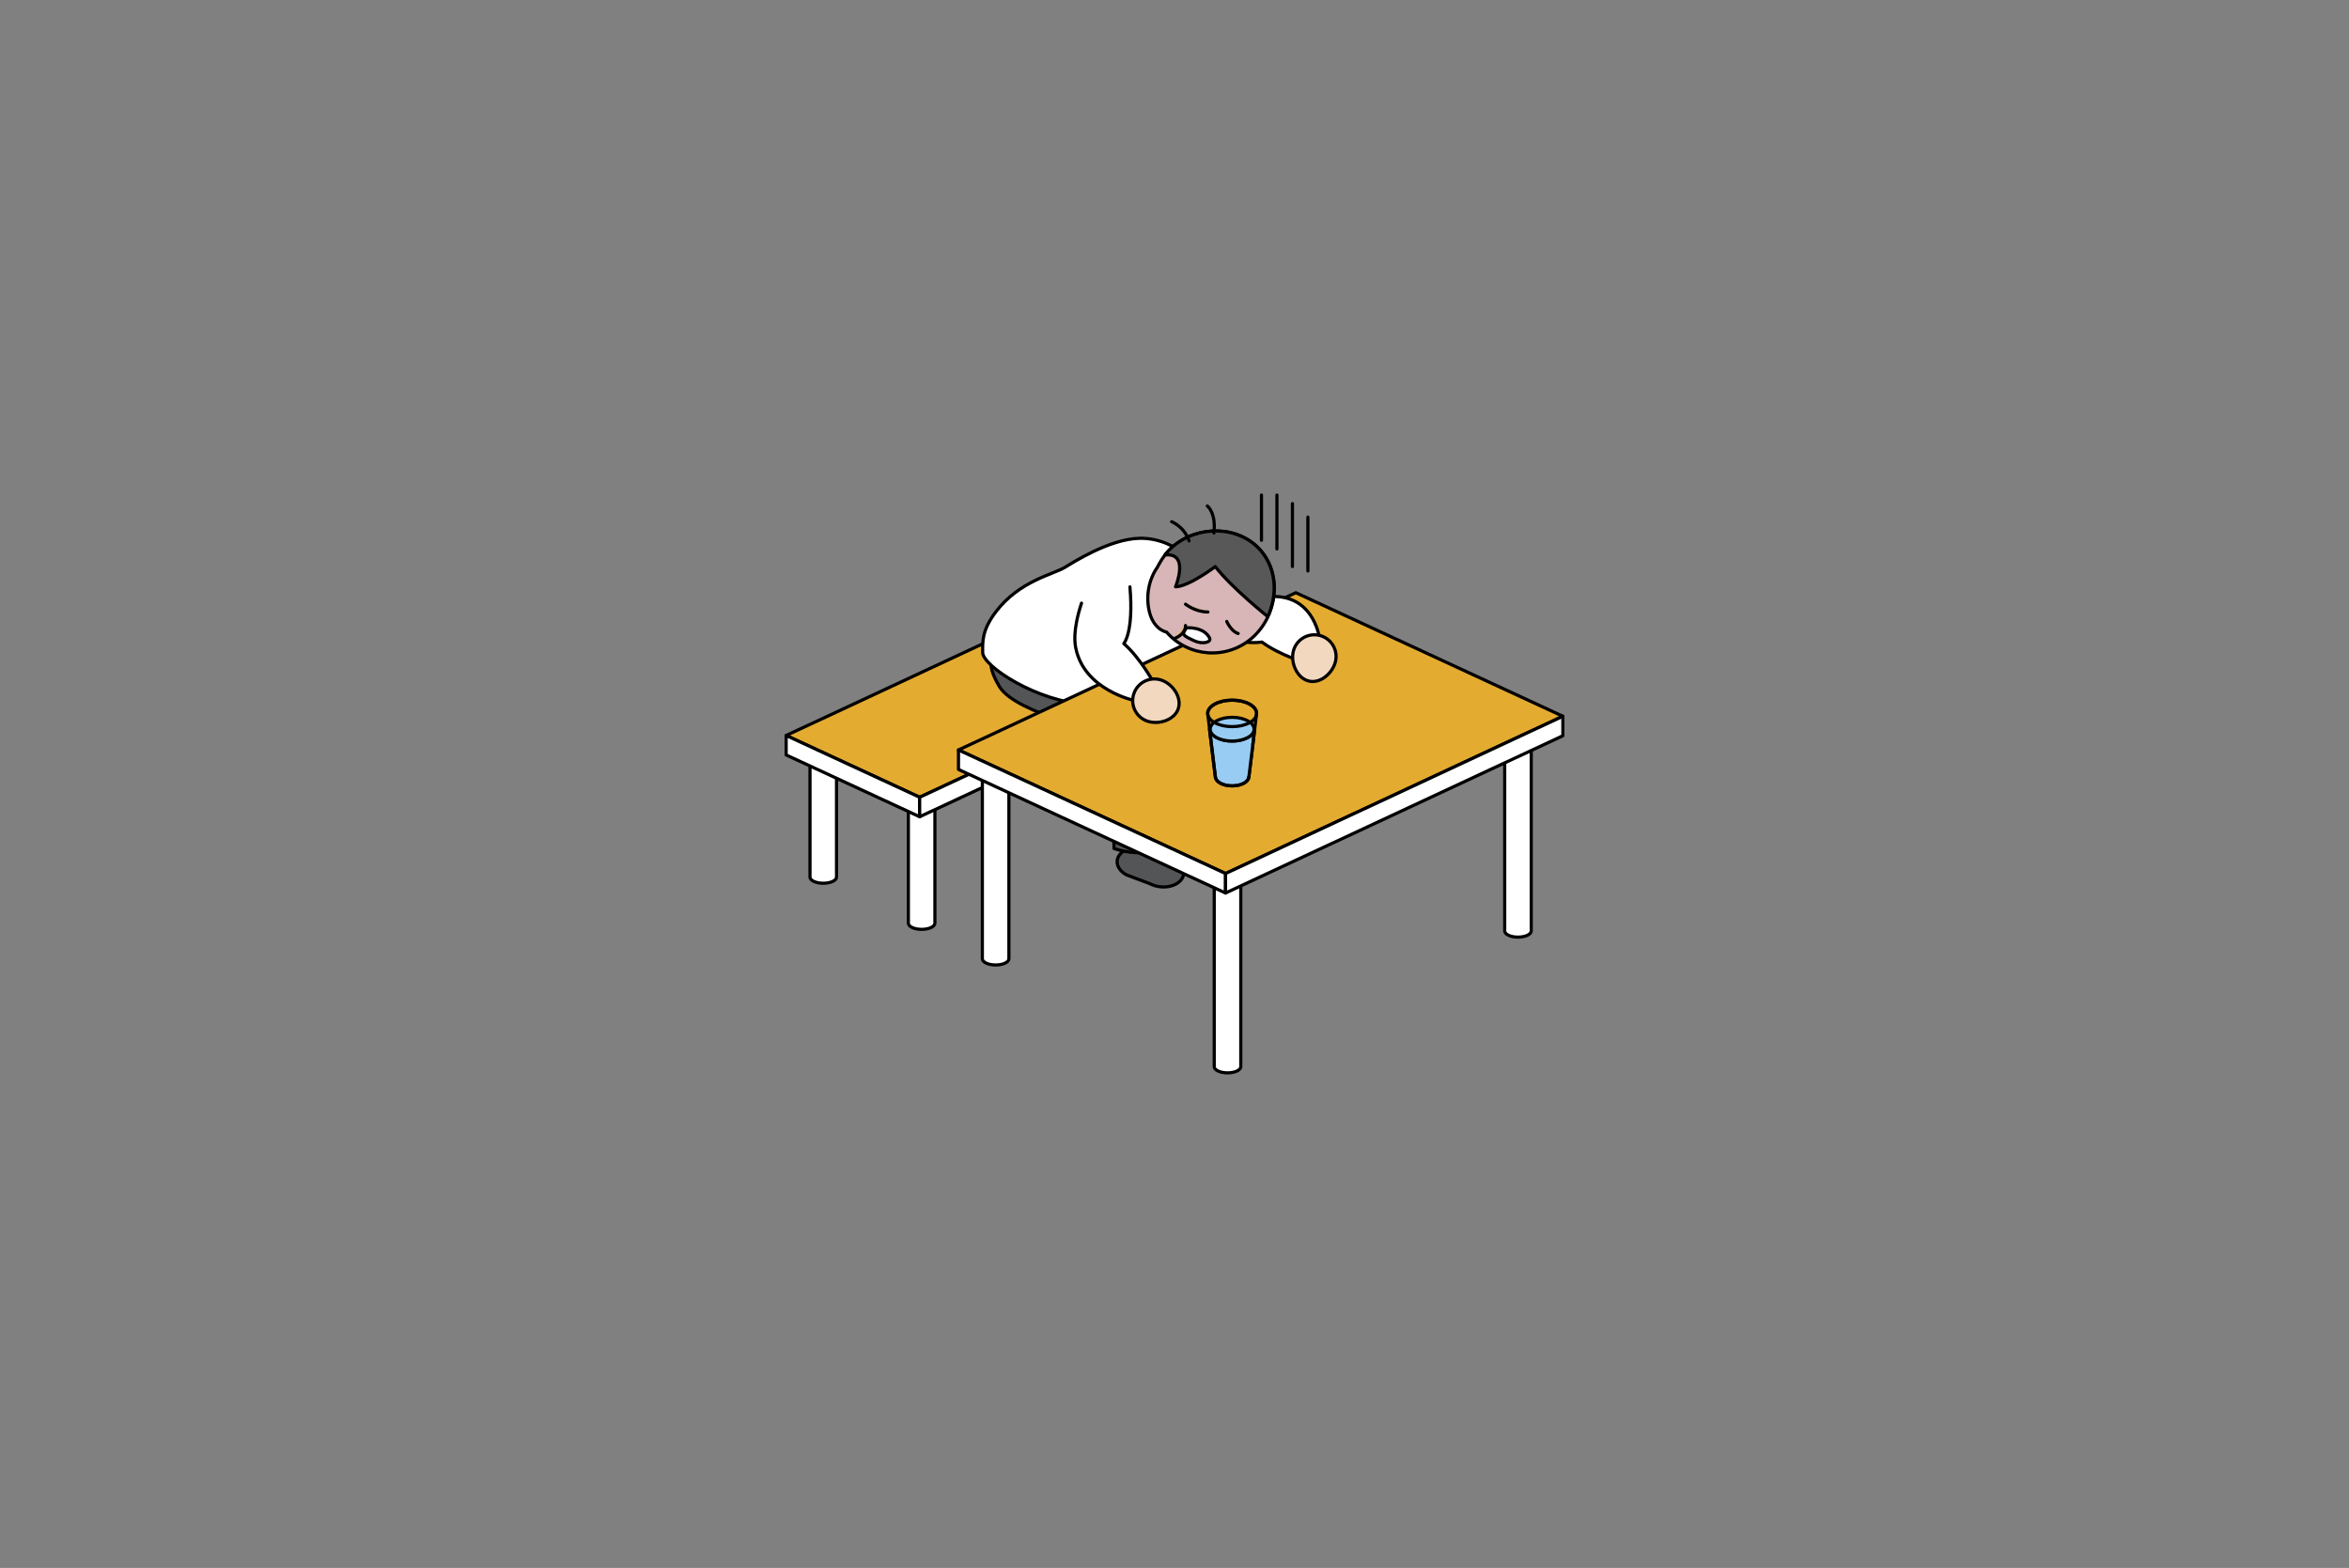 <?xml version="1.0" encoding="UTF-8"?> <!-- Generator: Adobe Illustrator 24.3.0, SVG Export Plug-In . SVG Version: 6.00 Build 0) --> <svg xmlns="http://www.w3.org/2000/svg" xmlns:xlink="http://www.w3.org/1999/xlink" version="1.1" id="レイヤー_1" x="0px" y="0px" viewBox="0 0 740 494" style="enable-background:new 0 0 740 494;" xml:space="preserve"><rect x="0" y="0" width="740" height="494" fill="#808080" stroke="none"/> <style type="text/css"> .st0{fill:#FFFFFF;stroke:#000000;stroke-linecap:round;stroke-linejoin:round;stroke-miterlimit:10;} .st1{fill:#E4AB31;stroke:#000000;stroke-linecap:round;stroke-linejoin:round;stroke-miterlimit:10;} .st2{fill:#535557;stroke:#000000;stroke-linecap:round;stroke-linejoin:round;stroke-miterlimit:10;} .st3{fill:none;stroke:#000000;stroke-linecap:round;stroke-linejoin:round;stroke-miterlimit:10;} .st4{fill:#F2D8BF;stroke:#000000;stroke-linecap:round;stroke-linejoin:round;stroke-miterlimit:10;} .st5{fill:#D8B5B6;stroke:#000000;stroke-linecap:round;stroke-linejoin:round;stroke-miterlimit:10;} .st6{fill:#595858;stroke:#000000;stroke-linecap:round;stroke-linejoin:round;stroke-miterlimit:10;} .st7{fill:#E7B53E;stroke:#000000;stroke-linecap:round;stroke-linejoin:round;stroke-miterlimit:10;} .st8{fill:#99CCF2;stroke:#000000;stroke-linecap:round;stroke-linejoin:round;stroke-miterlimit:10;} </style> <g> <g> <g> <g> <path class="st0" d="M294.52,250.11v40.75c0,1.08-1.87,1.95-4.18,1.95c-2.31,0-4.18-0.87-4.18-1.95v-40.75H294.52z"></path> <path class="st0" d="M355.03,192.82v40.75c0,1.08-1.87,1.95-4.18,1.95c-2.31,0-4.18-0.87-4.18-1.95v-40.75H355.03z"></path> <g> <path class="st0" d="M263.53,235.58v40.75c0,1.08-1.87,1.95-4.18,1.95c-2.31,0-4.18-0.87-4.18-1.95v-40.75H263.53z"></path> <g> <polygon class="st1" points="289.72,251.19 395.99,201.64 353.92,182.17 247.66,231.73 "></polygon> <polygon class="st0" points="289.72,251.19 289.72,257.33 247.66,237.86 247.66,231.73 "></polygon> </g> <g> <polygon class="st0" points="395.99,201.64 395.99,207.78 289.72,257.33 289.72,251.19 "></polygon> </g> </g> </g> <g> <g> <g> <path class="st2" d="M362.21,278.4l-7.3-2.74c-3.12-1.67-3.92-4.72-1.79-6.81c2.13-2.09,5.53-5.01,8.64-3.34l8.16,5.62 c3.12,1.67,3.92,4.41,1.79,6.5C369.58,279.72,365.33,280.06,362.21,278.4L362.21,278.4z"></path> </g> <g> <path class="st2" d="M375.77,270.95l-7.3-2.74c-3.12-1.67-3.92-4.72-1.79-6.81c2.13-2.09,5.53-5.01,8.64-3.34l8.16,5.62 c3.12,1.67,3.92,4.41,1.79,6.5C383.14,272.28,378.88,272.62,375.77,270.95L375.77,270.95z"></path> </g> <path class="st2" d="M313.62,206.56l9.26-0.56c0.43-3.47,2.17-5.61,2.17-5.61l18.27-2.95c0,0,34.71,11.2,35.05,26.17 c0.35,14.97-0.31,37.35-0.31,37.35s-4.35,3.15-11.33,2.37c-0.06,2.36-0.1,3.79-0.1,3.79s-6.15,3.33-15.68,0.22l-0.63-35.96 c0,0-30.27-6.38-35.46-15.04C309.68,207.7,313.62,206.56,313.62,206.56z"></path> <g> <path class="st3" d="M347.5,209.31c8.74,4.61,19.26,12.6,19.44,20.47c0.35,14.97-0.21,33.56-0.21,33.56"></path> </g> <g> <path class="st0" d="M342.35,221.93c-15.58-0.84-32.8-12.04-32.78-16.39c0.01-3.25-0.35-6.88,4.21-12.85 c7.4-9.69,17.91-11.64,21.76-13.97c2.22-1.34,13.9-8.89,23.39-9.12c12.61-0.3,20.48,11.17,20.48,11.17l2,7.77 c0.99,3.49,2.59,2.91-1.97,7.97c-6.27,6.96-4.15,9.93-12.27,17.92C364.26,217.31,354.69,222.6,342.35,221.93z"></path> </g> </g> </g> <path class="st0" d="M386.02,207.35v40.75c0,1.08-1.87,1.95-4.18,1.95c-2.31,0-4.18-0.87-4.18-1.95v-40.75H386.02z"></path> <path class="st0" d="M390.88,274.14v61.93c0,1.08-1.87,1.95-4.18,1.95c-2.31,0-4.18-0.87-4.18-1.95v-61.93H390.88z"></path> <path class="st0" d="M482.38,231.38v61.93c0,1.08-1.87,1.95-4.18,1.95c-2.31,0-4.18-0.87-4.18-1.95v-61.93H482.38z"></path> <g> <g> <path class="st0" d="M317.83,240.15v61.93c0,1.08-1.87,1.95-4.18,1.95c-2.31,0-4.18-0.87-4.18-1.95v-61.93H317.83z"></path> <g> <polygon class="st1" points="386.08,275.22 492.34,225.67 408.22,186.74 301.95,236.29 "></polygon> <polygon class="st0" points="386.08,275.22 386.08,281.36 301.95,242.43 301.95,236.29 "></polygon> </g> </g> </g> <g> <g> <polygon class="st0" points="492.34,225.67 492.34,231.81 386.08,281.36 386.08,275.22 "></polygon> </g> </g> <g> <path class="st0" d="M355.96,184.91c1.24,14.42-1.93,17.86-1.93,17.86c5.07,4.39,9.48,12.4,9.48,12.4s-2.79,4.05-6,5.58 c0,0-15.89-3.26-18.59-16.49c-0.27-1.35-1.1-5.4,1.79-14.23"></path> <path class="st4" d="M361.45,227.21c3.57,1.22,8.51-0.33,9.73-3.9c1.22-3.57-1.74-7.81-5.31-9.03 c-3.57-1.22-7.45,0.69-8.67,4.26C355.97,222.11,357.88,225.99,361.45,227.21z"></path> </g> <g> <path class="st0" d="M378.65,195.57c8.42,8.64,18.88,6.71,18.88,6.71c5.36,4.04,14.11,6.69,14.11,6.69s3.38-3.58,4.2-7.03 c0,0-1.33-14.14-14.83-14.01c-1.38,0.01-9.85-7.39-17.88-2.73"></path> <path class="st4" d="M420.76,208.2c-0.76,3.7-4.59,7.17-8.29,6.41c-3.7-0.76-5.86-5.46-5.1-9.15c0.76-3.7,4.37-6.08,8.06-5.32 C419.13,200.89,421.52,204.5,420.76,208.2z"></path> </g> </g> <g> <g> <g> <path class="st5" d="M369.42,172.28c-2.18,1.89-3.68,4.23-4.93,6.63c0,0-3.46,4.46-2.83,11.32c0.75,8.12,5.83,8.91,5.83,8.91 c6.88,7.95,18.91,8.82,26.86,1.94c7.95-6.88,9.7-19.68,2.82-27.63C390.29,165.49,377.38,165.39,369.42,172.28z"></path> <path class="st6" d="M397.14,173.45c4.99,5.76,5.39,14.05,2.23,20.81c0,0-11.21-8.9-16.53-15.75c0,0-8.26,6.28-12.52,6.37 c0,0,4.56-10.91-3.37-10.02c0.73-0.91,1.52-1.79,2.44-2.58C377.34,165.39,390.26,165.49,397.14,173.45z"></path> </g> </g> <path class="st7" d="M373.47,197.08c0,0,0.34,2.6-3.61,4.15"></path> <path class="st0" d="M373.76,197.8c0,0,5.38-0.46,7.27,3.17c0.72,1.39-2.16,2.16-4.88,0.89c-2.72-1.28-3.77-1.79-3.08-2.92 C373.76,197.8,373.76,197.8,373.76,197.8z"></path> <path class="st7" d="M373.48,190.36c0,0,3.05,2.46,7.04,2.46"></path> <path class="st1" d="M386.46,195.8c0,0,1.37,3.15,3.59,3.79"></path> </g> <g> <path class="st8" d="M382.92,244.88c0.13,1.51,2.41,2.72,5.24,2.72s5.11-1.21,5.24-2.72h0.02c0,0,1.13-9.17,1.85-15.13h-0.21 c0,2.07-3.09,3.74-6.91,3.74s-6.91-1.68-6.91-3.74h-0.21c0.72,5.96,1.85,15.13,1.85,15.13H382.92z"></path> <path class="st3" d="M395.86,224.77c0-2.3-3.45-4.17-7.7-4.17s-7.7,1.87-7.7,4.17c0,0.44,2.43,20.11,2.43,20.11h0.02 c0.13,1.51,2.41,2.72,5.24,2.72s5.11-1.21,5.24-2.72h0.02C393.42,244.88,395.86,225.2,395.86,224.77z"></path> <ellipse class="st8" cx="388.16" cy="229.74" rx="6.91" ry="3.74"></ellipse> <ellipse class="st3" cx="388.16" cy="224.77" rx="7.7" ry="4.17"></ellipse> </g> <line class="st3" x1="397.4" y1="155.98" x2="397.4" y2="170.22"></line> <line class="st3" x1="402.27" y1="155.98" x2="402.27" y2="172.95"></line> <line class="st3" x1="412.02" y1="162.93" x2="412.02" y2="179.9"></line> <line class="st3" x1="407.15" y1="158.67" x2="407.15" y2="178.5"></line> <path class="st3" d="M369.1,164.37c0,0,3.99,1.55,5.49,6.05"></path> <path class="st3" d="M380.34,159.42c0,0,2.81,2.07,2.07,8.52"></path> </g> </g> </svg> 